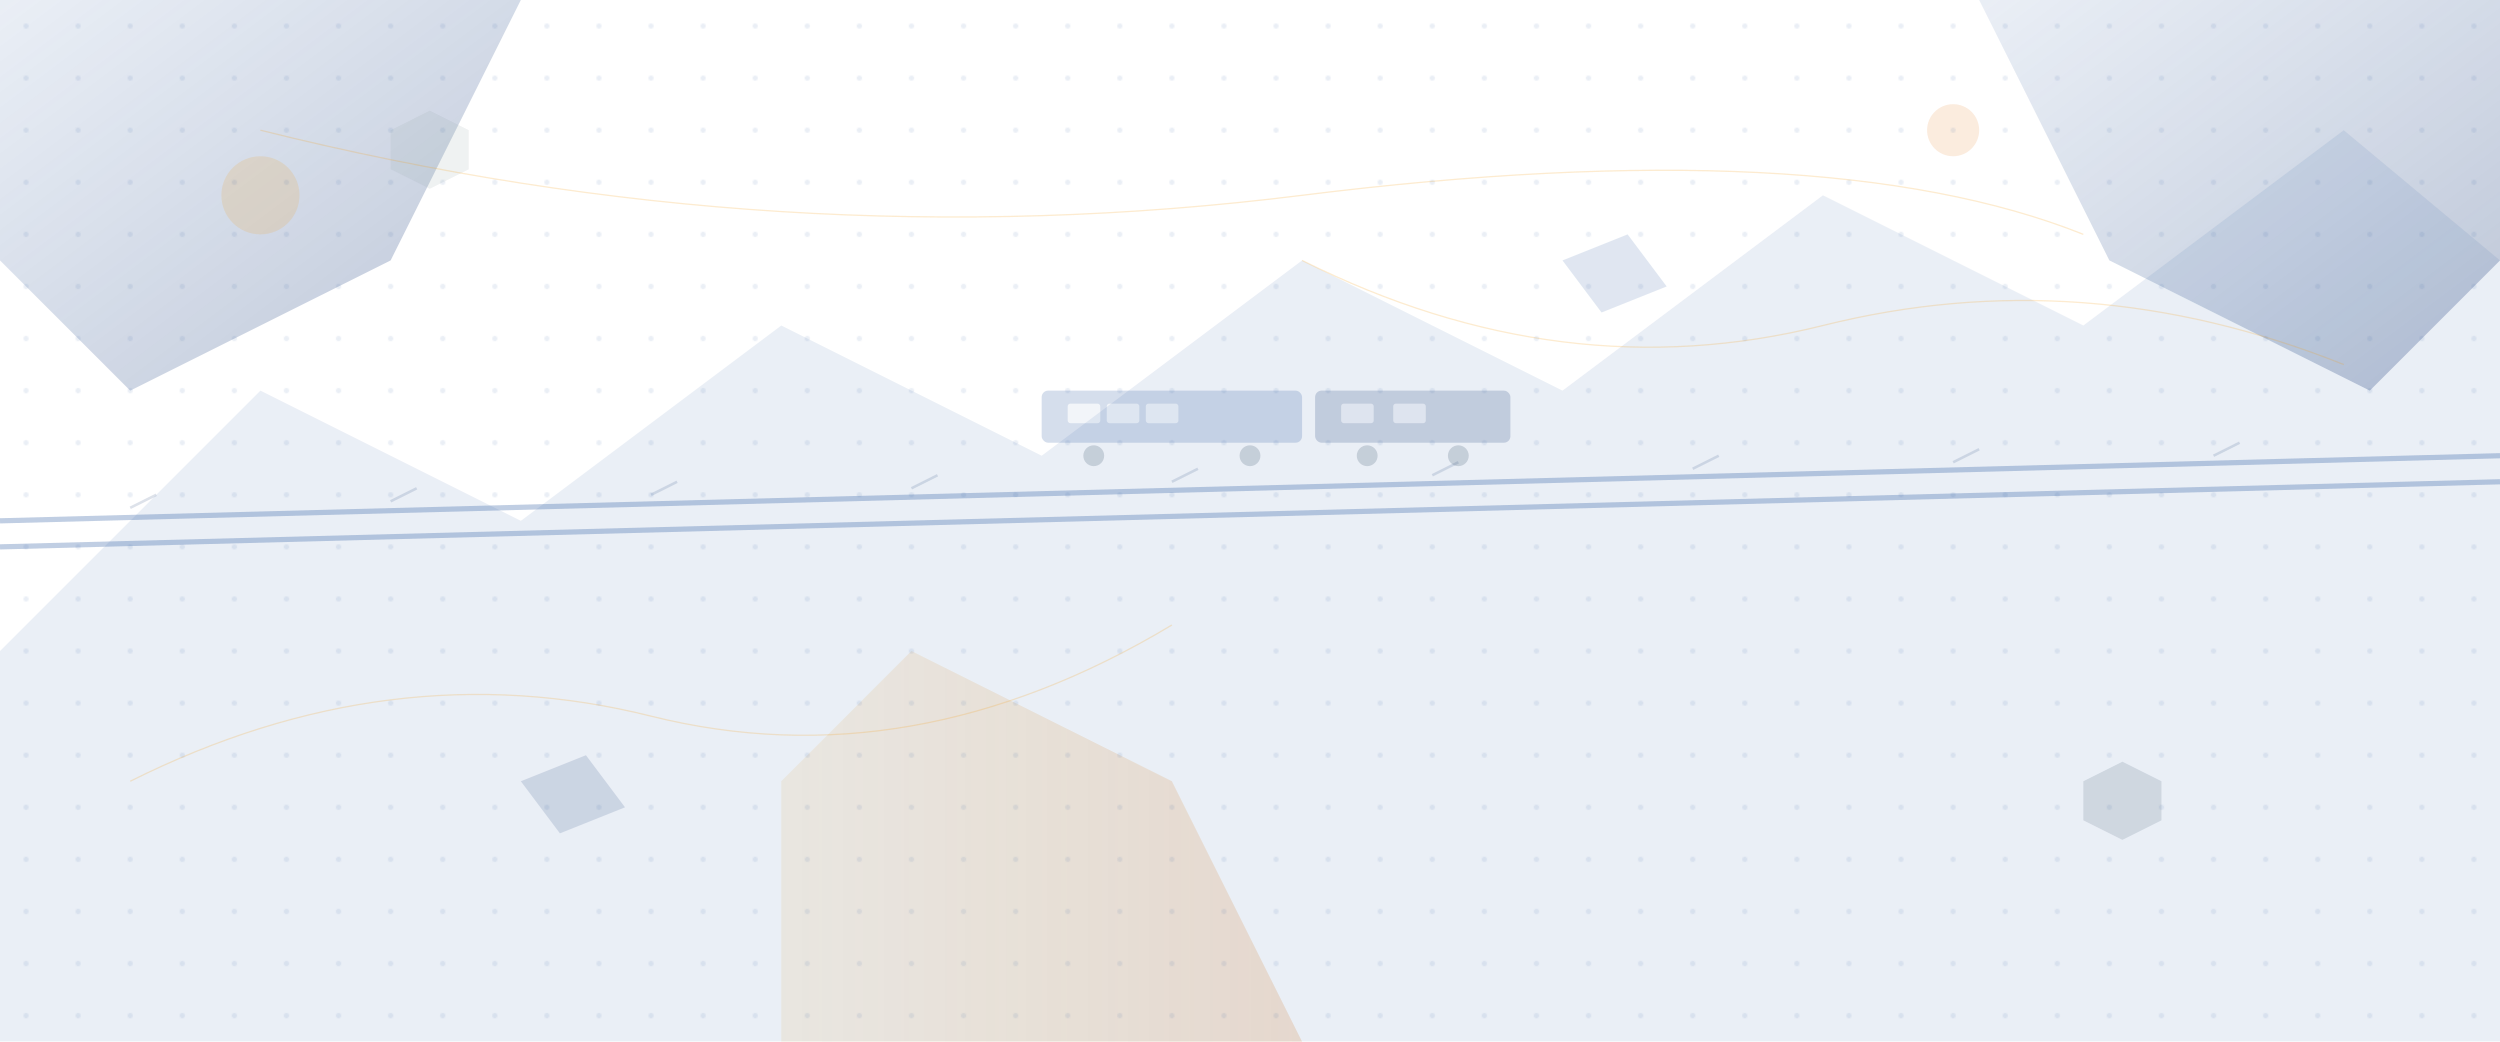 <svg width="1920" height="800" viewBox="0 0 1920 800" fill="none" xmlns="http://www.w3.org/2000/svg">
    <!-- Abstract geometric background -->
    <defs>
        <linearGradient id="grad1" x1="0%" y1="0%" x2="100%" y2="100%">
            <stop offset="0%" style="stop-color:#2c5aa0;stop-opacity:0.1"/>
            <stop offset="100%" style="stop-color:#1e3a73;stop-opacity:0.3"/>
        </linearGradient>
        <linearGradient id="grad2" x1="0%" y1="0%" x2="100%" y2="0%">
            <stop offset="0%" style="stop-color:#f39c12;stop-opacity:0.1"/>
            <stop offset="100%" style="stop-color:#e67e22;stop-opacity:0.2"/>
        </linearGradient>
    </defs>
    
    <!-- Large geometric shapes -->
    <polygon points="0,0 400,0 300,200 100,300 0,200" fill="url(#grad1)"/>
    <polygon points="1920,0 1520,0 1620,200 1820,300 1920,200" fill="url(#grad1)"/>
    <polygon points="600,800 1000,800 900,600 700,500 600,600" fill="url(#grad2)"/>
    
    <!-- Railway track elements -->
    <g opacity="0.3">
        <!-- Main track lines -->
        <line x1="0" y1="400" x2="1920" y2="350" stroke="#2c5aa0" stroke-width="4"/>
        <line x1="0" y1="420" x2="1920" y2="370" stroke="#2c5aa0" stroke-width="4"/>
        
        <!-- Railway ties -->
        <g stroke="#1e3a73" stroke-width="2" opacity="0.5">
            <line x1="100" y1="390" x2="120" y2="380"/>
            <line x1="300" y1="385" x2="320" y2="375"/>
            <line x1="500" y1="380" x2="520" y2="370"/>
            <line x1="700" y1="375" x2="720" y2="365"/>
            <line x1="900" y1="370" x2="920" y2="360"/>
            <line x1="1100" y1="365" x2="1120" y2="355"/>
            <line x1="1300" y1="360" x2="1320" y2="350"/>
            <line x1="1500" y1="355" x2="1520" y2="345"/>
            <line x1="1700" y1="350" x2="1720" y2="340"/>
        </g>
    </g>
    
    <!-- Abstract train silhouette -->
    <g opacity="0.2" transform="translate(800, 300)">
        <!-- Train body -->
        <rect x="0" y="0" width="200" height="40" rx="5" fill="#2c5aa0"/>
        <rect x="210" y="0" width="150" height="40" rx="5" fill="#1e3a73"/>
        
        <!-- Windows -->
        <rect x="20" y="10" width="25" height="15" rx="2" fill="white" opacity="0.7"/>
        <rect x="50" y="10" width="25" height="15" rx="2" fill="white" opacity="0.7"/>
        <rect x="80" y="10" width="25" height="15" rx="2" fill="white" opacity="0.7"/>
        <rect x="230" y="10" width="25" height="15" rx="2" fill="white" opacity="0.7"/>
        <rect x="270" y="10" width="25" height="15" rx="2" fill="white" opacity="0.7"/>
        
        <!-- Wheels -->
        <circle cx="40" cy="50" r="8" fill="#34495e"/>
        <circle cx="160" cy="50" r="8" fill="#34495e"/>
        <circle cx="250" cy="50" r="8" fill="#34495e"/>
        <circle cx="320" cy="50" r="8" fill="#34495e"/>
    </g>
    
    <!-- Floating geometric elements -->
    <g opacity="0.15">
        <circle cx="200" cy="150" r="30" fill="#f39c12"/>
        <circle cx="1500" cy="100" r="20" fill="#e67e22"/>
        <polygon points="1200,200 1250,180 1280,220 1230,240" fill="#2c5aa0"/>
        <polygon points="400,600 450,580 480,620 430,640" fill="#1e3a73"/>
        
        <!-- Hexagonal shapes -->
        <polygon points="1600,600 1630,585 1660,600 1660,630 1630,645 1600,630" fill="#34495e"/>
        <polygon points="300,100 330,85 360,100 360,130 330,145 300,130" fill="#95a5a6"/>
    </g>
    
    <!-- Mountain silhouettes in background -->
    <g opacity="0.1">
        <polygon points="0,500 200,300 400,400 600,250 800,350 1000,200 1200,300 1400,150 1600,250 1800,100 1920,200 1920,800 0,800" fill="#2c5aa0"/>
    </g>
    
    <!-- Connecting lines and paths -->
    <g opacity="0.2" stroke="#f39c12" stroke-width="1" fill="none">
        <path d="M100,600 Q300,500 500,550 T900,480"/>
        <path d="M1000,200 Q1200,300 1400,250 T1800,280"/>
        <path d="M200,100 Q600,200 1000,150 T1600,180"/>
    </g>
    
    <!-- Dotted pattern overlay -->
    <g opacity="0.1">
        <pattern id="dots" patternUnits="userSpaceOnUse" width="40" height="40">
            <circle cx="20" cy="20" r="2" fill="#2c5aa0"/>
        </pattern>
        <rect width="1920" height="800" fill="url(#dots)"/>
    </g>
</svg>
